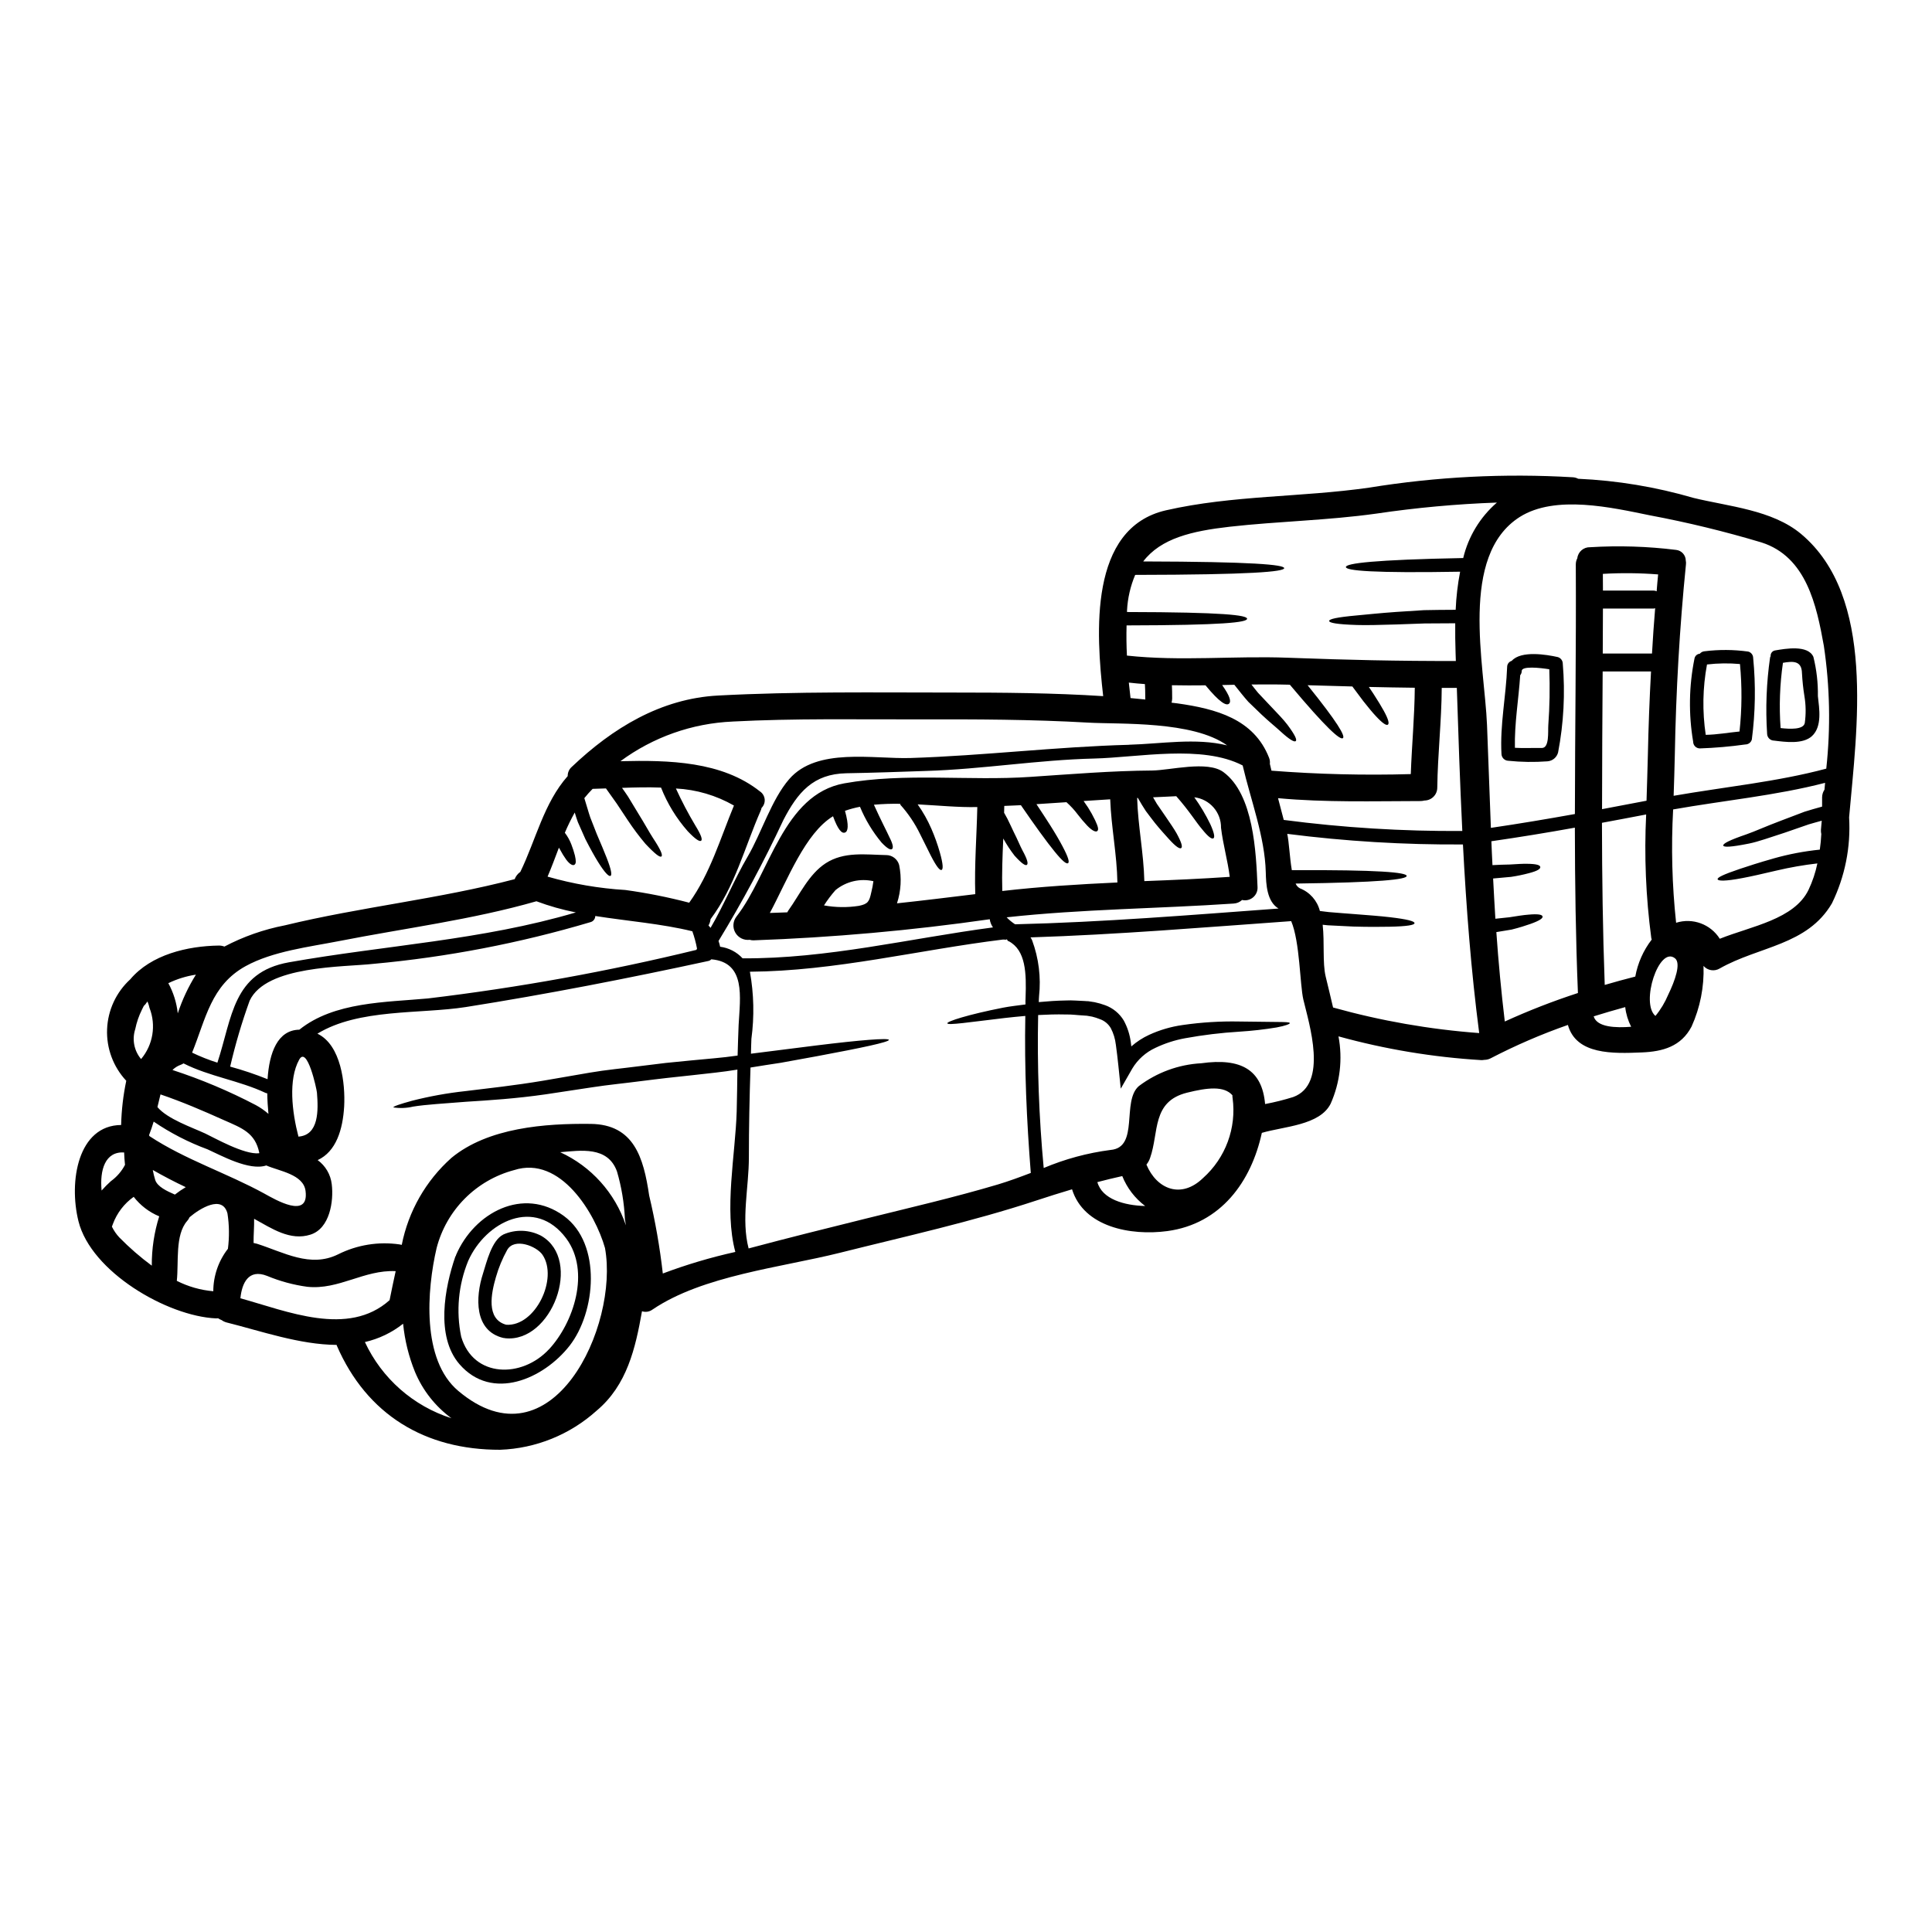 <?xml version="1.0" encoding="UTF-8"?>
<!-- Uploaded to: ICON Repo, www.iconrepo.com, Generator: ICON Repo Mixer Tools -->
<svg fill="#000000" width="800px" height="800px" version="1.1" viewBox="144 144 512 512" xmlns="http://www.w3.org/2000/svg">
 <g>
  <path d="m621.29 285.49c19.91 16.672 14.789 51.703 12.742 75.113 0.469 7.863-1.098 15.715-4.551 22.793-6.551 11.168-19.285 11.336-29.746 17.262v0.004c-1.406 0.844-3.215 0.551-4.285-0.688 0.195 5.527-0.891 11.031-3.168 16.074-2.754 5.262-7.598 6.644-13.242 6.859-7.551 0.309-17.32 0.664-19.531-7.289-7.035 2.461-13.887 5.422-20.5 8.859-0.512 0.258-1.074 0.395-1.645 0.395-0.254 0.047-0.508 0.07-0.762 0.07-12.816-0.766-25.516-2.879-37.891-6.297 1.137 6.016 0.414 12.238-2.07 17.836-2.883 5.762-12.34 6-18.242 7.738-2.809 12.934-10.859 24.102-25.027 26.027-9.789 1.312-22.176-1.094-25.27-11.07-3.148 0.93-6.297 1.93-9.477 2.977-17.055 5.621-34.699 9.5-52.109 13.863-15.387 3.856-36.293 6-49.594 15.027h-0.004c-0.801 0.594-1.836 0.762-2.785 0.453-1.738 9.809-3.957 19.598-12.051 26.371-7.043 6.332-16.086 9.992-25.551 10.336-19.84 0.047-35.32-9.242-43.297-27.652 0-0.047-0.023-0.094-0.023-0.141-9.762-0.051-20.051-3.668-29.199-5.957-0.461-0.125-0.895-0.336-1.281-0.617-0.328-0.121-0.641-0.281-0.93-0.477-0.199 0.023-0.398 0.031-0.598 0.023-12.906-0.598-33.062-12.316-36.41-25.746-2.621-10.551-0.141-25.41 11.312-25.504h-0.004c0.094-3.938 0.547-7.859 1.359-11.715-3.449-3.695-5.281-8.613-5.082-13.66 0.195-5.051 2.406-9.809 6.133-13.223 5.551-6.574 15.168-8.832 23.48-8.953 0.504-0.004 1.008 0.086 1.477 0.266 5.031-2.648 10.426-4.539 16.004-5.621 20.148-4.879 40.867-6.981 60.922-12.242 0.293-0.781 0.816-1.453 1.5-1.93 4.144-8.551 6.215-18.219 12.551-25.387-0.02-0.938 0.383-1.84 1.094-2.453 10.766-10.234 23.578-18.105 38.793-18.895 20.648-1.094 41.441-0.789 62.113-0.789 13.242 0 26.625 0.094 39.91 0.953-1.883-16.625-3.883-44.559 16.648-49.25 17.668-4.027 35.914-3.43 53.797-6.004l0.004 0.004c17.852-2.902 35.965-3.824 54.016-2.754 0.492 0.027 0.973 0.16 1.406 0.395 10.348 0.465 20.609 2.168 30.555 5.07 9.336 2.281 20.863 3.164 28.508 9.543zm6.691 62.207c1.18-10.828 0.965-21.762-0.641-32.535-1.93-10.715-4.621-23.617-16.531-27.41-9.734-2.918-19.613-5.32-29.602-7.191-10.027-2.047-25.008-5.512-34.441 0.43-16.168 10.266-9.336 39.223-8.691 55.156 0.359 9.125 0.664 18.195 1.023 27.246 7.453-1.094 14.863-2.336 22.266-3.668 0.023-22.043 0.359-44.129 0.238-66.156h0.004c-0.004-0.566 0.133-1.125 0.395-1.625 0.195-1.715 1.68-2.988 3.406-2.926 7.594-0.465 15.215-0.227 22.766 0.711 1.453 0.152 2.562 1.371 2.574 2.836 0.074 0.328 0.09 0.668 0.047 1.004-1.691 16.785-2.644 33.625-2.953 50.512-0.074 3.543-0.191 7.168-0.312 10.812 13.375-2.336 27.426-3.703 40.453-7.195zm-0.477 5.574c0.07-0.598 0.117-1.215 0.164-1.812-13.047 3.383-26.957 4.691-40.27 7.051-0.547 10.016-0.285 20.059 0.789 30.031 4.375-1.379 9.129 0.363 11.574 4.242 8.336-3.336 19.742-5.117 23.531-12.988 1.051-2.227 1.836-4.57 2.332-6.981-3.629 0.418-7.231 1.043-10.789 1.883-3.785 0.883-6.762 1.574-9.074 2-4.598 0.883-6.481 0.789-6.574 0.312-0.094-0.477 1.523-1.262 5.926-2.754 2.191-0.734 5.117-1.688 8.906-2.754l0.008-0.008c4.004-1.133 8.102-1.914 12.242-2.332 0.191-1.359 0.336-2.754 0.395-4.141h-0.004c-0.082-0.367-0.113-0.746-0.094-1.121 0.07-0.789 0.141-1.594 0.215-2.406-1.18 0.336-2.363 0.641-3.457 0.977-2.363 0.812-4.5 1.547-6.402 2.215-3.938 1.262-6.93 2.363-9.383 2.859-4.883 0.977-6.766 1.023-6.859 0.523s1.594-1.406 6.121-2.953c2.262-0.789 5.168-2.121 8.953-3.543l6.453-2.453c1.43-0.453 3.023-0.906 4.668-1.359v-2.5l0.004 0.004c0.008-0.711 0.227-1.402 0.625-1.992zm-41.414 54.344c1.836-3.785 3.43-8.336 1.812-9.645-4.262-3.434-9.219 11.906-5.191 15.266h-0.004c1.395-1.699 2.531-3.594 3.383-5.621zm-3.062-106.91c0.121-1.5 0.238-2.981 0.395-4.481v0.004c-4.875-0.383-9.77-0.43-14.648-0.145 0.023 1.477 0.023 2.953 0.023 4.43h13.441c0.277-0.008 0.547 0.059 0.789 0.191zm-0.395 4.477c-0.113 0.047-0.234 0.078-0.359 0.094h-13.48c0 3.981-0.023 7.93-0.047 11.91h13.051c0.219-4 0.508-8 0.836-12.004zm-0.906 87.832c-0.055-0.145-0.098-0.297-0.121-0.453-1.441-10.844-1.895-21.793-1.355-32.719-3.906 0.758-7.809 1.477-11.715 2.211 0.023 14.316 0.211 28.648 0.734 42.965 2.691-0.789 5.383-1.527 8.098-2.215 0.645-3.562 2.133-6.918 4.34-9.789zm-0.168-71.066h-12.836c-0.07 12.148-0.164 24.316-0.164 36.488 3.938-0.738 7.867-1.488 11.789-2.238 0.117-4.074 0.262-8.125 0.355-12.121 0.156-7.387 0.434-14.762 0.836-22.125zm-15.215 91.402c0.859 2.91 5.856 3.074 9.93 2.754v0.004c-0.832-1.633-1.367-3.398-1.574-5.215-2.828 0.77-5.613 1.602-8.375 2.457zm-4.176-6.191c-0.594-14.562-0.789-29.199-0.812-43.82-7.348 1.332-14.723 2.531-22.125 3.598 0.07 2.117 0.191 4.238 0.289 6.332 1.617-0.094 3.262-0.141 4.574-0.164 2.047-0.121 3.356-0.215 4.594-0.191 2.457 0.023 3.434 0.336 3.504 0.836s-0.668 1.047-3.074 1.668h-0.004c-1.535 0.406-3.09 0.727-4.66 0.961-1.359 0.141-3.07 0.285-4.762 0.43 0.168 3.543 0.395 7.121 0.598 10.668 1.379-0.164 2.617-0.285 3.734-0.395 2.098-0.332 3.715-0.594 5.004-0.688 2.551-0.238 3.621-0.023 3.762 0.453 0.141 0.477-0.711 1.117-3.191 2-1.234 0.43-2.883 0.977-5 1.5-1.18 0.215-2.551 0.43-4.051 0.668 0.547 7.871 1.293 15.77 2.238 23.695l0.004-0.004c6.312-2.879 12.781-5.398 19.379-7.547zm-30.402-115.27c1.367-5.715 4.488-10.855 8.93-14.703-10.707 0.383-21.387 1.359-31.984 2.93-12.93 1.812-25.91 2.023-38.84 3.477-10.078 1.145-18.219 3.074-22.91 9.195 29.078 0.07 37.363 0.859 37.363 1.785 0 0.93-8.66 1.734-39.484 1.781h-0.004c-1.266 2.996-2 6.195-2.164 9.445v0.395c25.723 0.047 31.82 0.836 31.82 1.785 0 0.953-6.098 1.715-31.938 1.762-0.074 2.668-0.043 5.336 0.094 8 14.219 1.547 28.434 0.023 42.727 0.57 14.836 0.57 29.602 0.906 44.438 0.859-0.023-0.715-0.047-1.406-0.07-2.121-0.094-2.617-0.117-5.262-0.094-7.871-2.93 0-5.644 0.023-8.121 0.047-2.715 0.094-5.168 0.164-7.383 0.262-4.457 0.121-7.906 0.238-10.574 0.145-5.309-0.168-7.332-0.574-7.332-1.074s2-0.977 7.238-1.453c2.621-0.234 6.051-0.617 10.477-0.93 2.238-0.141 4.691-0.285 7.43-0.477 2.551-0.07 5.359-0.07 8.383-0.094v0.004c0.141-3.391 0.535-6.766 1.18-10.098-23.078 0.395-30.273-0.266-30.273-1.238 0-0.977 7.352-1.93 31.094-2.383zm4.238 125.89c-2.164-16.602-3.43-33.293-4.309-49.988-15.566 0.105-31.121-0.836-46.562-2.809 0.477 2.168 0.645 6.297 1.215 9.625 23.148-0.117 30.41 0.594 30.438 1.523s-7.086 1.738-29.438 2.023l0.004-0.004c0.219 0.543 0.625 0.992 1.141 1.266 2.629 1.031 4.598 3.269 5.289 6.008 0.789 0.094 1.617 0.188 2.363 0.289 2.453 0.188 4.641 0.395 6.644 0.523 4 0.309 7.121 0.547 9.523 0.832 4.723 0.551 6.551 1.074 6.551 1.574s-1.883 0.859-6.668 0.953c-2.406 0.047-5.551 0.07-9.578-0.047-2.023-0.121-4.285-0.215-6.762-0.336l-1.336-0.141c0.523 4.723-0.07 10.07 0.789 13.695 0.617 2.641 1.336 5.402 1.969 8.238v-0.004c12.652 3.535 25.625 5.809 38.727 6.777zm-51.797-56.488c15.688 2.055 31.5 3.035 47.32 2.926-0.617-12.645-1.047-25.27-1.453-37.914h-4c-0.047 8.812-1.07 17.578-1.18 26.41h-0.004c0.008 0.906-0.348 1.781-0.988 2.422-0.641 0.645-1.508 1.008-2.414 1.012-0.32 0.086-0.648 0.133-0.98 0.141-12.617 0.023-25.242 0.395-37.816-0.762 0.492 1.926 1.016 3.859 1.516 5.766zm34.723-35.031c-4.074-0.047-8.121-0.117-12.172-0.211 0.43 0.617 0.836 1.211 1.18 1.758 1.211 1.883 2.141 3.387 2.785 4.574 1.281 2.336 1.477 3.406 1.07 3.668-0.406 0.266-1.383-0.336-3.168-2.262-0.906-0.953-1.969-2.262-3.332-3.977-0.859-1.121-1.836-2.434-2.906-3.887-3.938-0.094-7.906-0.211-11.859-0.332 7.977 9.883 10.023 13.477 9.359 14.027-0.738 0.57-4.359-2.598-14.051-14.148h0.004c-0.16-0.02-0.316-0.027-0.477-0.023-3.238-0.094-6.481-0.07-9.719-0.047 0.617 0.789 1.18 1.527 1.762 2.215 1.18 1.238 2.238 2.363 3.191 3.383 1.969 2.074 3.523 3.668 4.57 5.051 2.098 2.809 2.598 4.051 2.215 4.356-0.383 0.309-1.617-0.359-4.051-2.594-1.211-1.121-2.953-2.504-5.023-4.457-1.051-1-2.215-2.117-3.481-3.356-1.18-1.312-2.383-2.859-3.715-4.527l-3.234 0.074c2.117 2.977 2.43 4.406 1.832 4.93-0.711 0.664-2.477-0.289-6.238-4.856-2.977 0.047-5.957 0.023-8.906-0.023 0.047 0.977 0.07 1.969 0.07 3.5v-0.004c-0.004 0.383-0.059 0.758-0.164 1.125 0.5 0.07 1.023 0.117 1.547 0.188 10.172 1.43 20.266 4.098 24.293 14.41 0.207 0.512 0.277 1.07 0.211 1.617 0.145 0.594 0.289 1.18 0.43 1.812v-0.004c12.281 0.957 24.605 1.258 36.918 0.906 0.27-7.625 1-15.246 1.059-22.891zm-32.25 108.48c9.406-3.383 4.215-19.484 2.715-25.863-0.906-3.856-0.906-15.316-3.215-20.766-23.008 1.641-46.008 3.57-69.09 4.309h0.004c0.172 0.246 0.312 0.508 0.43 0.785 1.75 4.731 2.379 9.805 1.832 14.816-0.047 0.5-0.047 1.023-0.07 1.547 2.285-0.211 4.691-0.395 7.242-0.43 1.594-0.094 3.258 0.098 4.953 0.145l0.617 0.047v0.004c0.148-0.016 0.301-0.008 0.453 0.023l0.312 0.047 1.215 0.188c0.961 0.203 1.91 0.473 2.832 0.812 2.047 0.754 3.777 2.18 4.906 4.051 0.965 1.781 1.594 3.727 1.855 5.738 0.047 0.395 0.094 0.758 0.141 1.117 1.418-1.246 3.012-2.281 4.727-3.07 2.816-1.293 5.809-2.168 8.883-2.598 4.941-0.715 9.938-1.027 14.934-0.93 4.168 0.047 7.527 0.094 9.84 0.117 2.312 0.023 3.574 0.027 3.621 0.312 0.047 0.215-1.18 0.715-3.504 1.145-3.258 0.539-6.543 0.91-9.84 1.117-4.832 0.293-9.645 0.875-14.406 1.742-2.723 0.496-5.371 1.355-7.871 2.547-2.535 1.168-4.664 3.07-6.109 5.457l-3.074 5.356-0.641-6.168c-0.211-1.836-0.395-3.715-0.664-5.512l-0.004 0.004c-0.172-1.523-0.621-3-1.332-4.356-0.66-1.133-1.703-1.988-2.945-2.406-0.648-0.262-1.316-0.477-2-0.645l-1.211-0.211-0.312-0.047h-0.164l-0.598-0.047c-1.574-0.07-3.117-0.312-4.644-0.266-2.57-0.07-5.023 0.023-7.379 0.145-0.281 13.531 0.211 27.066 1.473 40.539 5.664-2.387 11.621-3.996 17.715-4.785 7.691-0.645 2.859-12.934 7.504-16.926h-0.004c4.789-3.613 10.543-5.723 16.531-6.047 10.57-1.477 16.137 1.734 16.926 10.812v-0.004c2.508-0.469 4.984-1.086 7.418-1.848zm-3.856-49.965c-3.094-1.836-3.309-6.43-3.383-9.648-0.234-9.336-4-19.148-6.121-28.27-10.812-5.598-27.652-2.121-39.359-1.836-14.906 0.359-29.578 2.832-44.438 3.285-7.086 0.238-14.145 0.5-21.219 0.617-8.812 0.168-12.91 5.074-16.719 12.434v0.008c-5.133 10.977-10.863 21.66-17.168 32.008 0.18 0.496 0.32 1.004 0.426 1.523 2.285 0.297 4.391 1.383 5.953 3.074 22.434 0.141 44.227-5.266 66.348-8.195-0.449-0.645-0.742-1.387-0.852-2.164-20.758 2.981-41.66 4.848-62.613 5.59-0.34 0.004-0.676-0.043-1-0.141-1.543 0.195-3.051-0.559-3.816-1.91-0.77-1.352-0.641-3.035 0.316-4.258 8.762-11.219 12.336-32.367 28.555-35.293 16.098-2.883 33.031-0.594 49.344-1.715 10.742-0.711 21.508-1.617 32.273-1.688 4.723-0.047 14.598-2.691 18.836 0.395 8.051 5.879 8.695 21.289 9.074 30.504v-0.004c0.059 1.047-0.383 2.062-1.191 2.731-0.805 0.672-1.883 0.926-2.902 0.68-0.617 0.578-1.418 0.914-2.262 0.953-20.074 1.359-40.105 1.453-60.133 3.644h-0.004c0.672 0.703 1.426 1.324 2.242 1.852 23.324-0.559 46.57-2.465 69.812-4.176zm-19.98 71.395c5.945-5.32 8.871-13.238 7.809-21.148-0.047-0.25-0.066-0.504-0.047-0.758-2.234-2.551-6.644-2.027-12.023-0.691-9.406 2.336-7.406 10.527-9.789 17.266-0.215 0.652-0.543 1.258-0.977 1.789 2.691 6.477 9.168 9.234 15.027 3.543zm7.051-79.793c-0.547-4.383-1.785-8.578-2.309-12.988h-0.004c0.066-4.117-2.996-7.613-7.082-8.098 1.625 2.262 3.051 4.66 4.262 7.168 1.07 2.383 1.211 3.481 0.789 3.715-0.426 0.234-1.312-0.336-2.957-2.383-1.523-1.738-3.453-4.934-6.879-8.789-2.051 0.07-4.121 0.238-6.144 0.289 0.355 0.594 0.688 1.164 1 1.715 0.789 1.18 1.5 2.211 2.164 3.148 1.312 1.93 2.363 3.434 3.074 4.691 1.383 2.527 1.617 3.644 1.211 3.91s-1.406-0.359-3.262-2.41c-0.902-1.023-2.188-2.383-3.664-4.215-0.738-0.953-1.551-2-2.43-3.188-0.691-1.023-1.383-2.215-2.121-3.481h-0.188c0.211 7.383 1.734 14.645 1.906 22.043 7.535-0.281 15.082-0.613 22.633-1.129zm-26.723-35.012c8.527-0.234 17.711-1.883 26.027 0.168-9.121-6.551-28.387-5.551-36.746-6.027-14.98-0.859-29.961-0.906-44.961-0.859-16.41 0.023-32.965-0.289-49.348 0.57l0.004 0.004c-10.734 0.465-21.082 4.125-29.727 10.508 12.863-0.312 26.891 0 37 8.027v-0.004c0.699 0.477 1.148 1.242 1.227 2.086 0.074 0.844-0.23 1.676-0.832 2.273-0.047 0.262-0.129 0.516-0.242 0.758-4.219 9.637-6.856 20.188-13.27 28.719-0.055 0.586-0.242 1.156-0.547 1.664 0.188 0.215 0.359 0.43 0.547 0.641 3.598-6.121 6.238-12.766 9.859-18.934 3.644-6.238 6.297-15.098 11-20.504 7.336-8.43 22.223-5.266 32.176-5.574 19.324-0.617 38.473-2.977 57.832-3.5zm4.356-12c0-0.094-0.023-0.191-0.023-0.289 0-1.715-0.023-2.715-0.094-3.785-1.406-0.094-2.832-0.234-4.262-0.395 0.141 1.359 0.289 2.715 0.453 4.098 1.312 0.148 2.617 0.242 3.93 0.387zm-0.07 134.22c-2.699-2.035-4.789-4.769-6.047-7.91-2.238 0.5-4.43 1.027-6.598 1.598 1.262 4.543 7.144 6.188 12.645 6.332zm-7.336-85.715c-0.117-7.383-1.641-14.668-1.906-22.043-2.336 0.141-4.691 0.312-7.051 0.453 0.43 0.594 0.812 1.18 1.145 1.664h0.004c0.703 1.105 1.34 2.254 1.906 3.434 0.812 1.734 0.977 2.5 0.57 2.859-0.336 0.309-1.238 0.047-2.641-1.406-0.895-0.945-1.738-1.941-2.527-2.977-0.887-1.188-1.895-2.277-3-3.262-2.644 0.188-5.312 0.355-7.953 0.523 1.383 2.094 2.594 3.938 3.594 5.512 1.48 2.336 2.551 4.191 3.312 5.644 1.547 2.91 1.883 4.191 1.477 4.481-0.406 0.289-1.453-0.477-3.543-3.051-1.047-1.281-2.383-3.023-4-5.262-1.406-1.93-3.051-4.285-4.957-7.051-1.477 0.07-2.93 0.121-4.406 0.191-0.023 0.594-0.023 1.211-0.047 1.812 0.309 0.523 0.594 1.047 0.855 1.547 0.645 1.285 1.18 2.477 1.691 3.543 1.047 2.051 1.691 3.715 2.336 4.91 1.262 2.309 1.547 3.453 1.18 3.785-0.367 0.336-1.332-0.238-3.309-2.43v-0.004c-1.109-1.43-2.102-2.941-2.973-4.527-0.211 4.644-0.395 9.266-0.262 13.91 10.145-1.164 20.301-1.781 30.504-2.258zm-24.336 30.531c0.234-6.453 0.094-12.621-4.527-15.004h-0.07c-0.164 0-0.266-0.453-0.395-0.477-0.262 0.234-0.57 0.023-1 0.07-22.41 2.754-44.391 8.359-67.066 8.527h0.004c1.059 5.871 1.191 11.875 0.395 17.789-0.07 1.312-0.07 2.644-0.117 3.938 6.356-0.789 12.172-1.547 17.145-2.164 11.91-1.477 19.336-2.051 19.414-1.5 0 0.594-7.242 2.117-18.984 4.309-2.953 0.523-6.191 1.117-9.668 1.762-2.551 0.395-5.266 0.789-8.027 1.258-0.266 7.953-0.43 15.934-0.43 23.84s-2.074 16.387-0.07 24.102c10.309-2.754 20.672-5.332 31.055-7.906 11.691-2.906 23.48-5.621 35.031-9.055 2.859-0.859 5.762-1.93 8.695-3.047-1.098-13.887-1.715-27.699-1.453-41.609-1.91 0.164-3.762 0.359-5.457 0.547-9.312 1.098-15.121 2-15.215 1.406-0.098-0.5 5.453-2.309 14.789-4.144 1.812-0.355 3.832-0.57 5.93-0.855-0.016-0.668-0.016-1.121 0.023-1.785zm-12.789-50.523c-4.934 0.121-10.363-0.43-15.816-0.711h0.004c1.438 2.027 2.656 4.195 3.644 6.477 0.883 2.027 1.629 4.113 2.234 6.238 0.906 3.191 0.906 4.5 0.453 4.668-0.453 0.168-1.309-0.836-2.809-3.738-0.711-1.453-1.664-3.332-2.859-5.738-1.395-2.875-3.191-5.535-5.332-7.906l0.164-0.145v-0.004c-2.363-0.051-4.731 0.031-7.086 0.242 1.883 4.191 3.309 6.836 4.121 8.621 0.953 1.859 1.07 2.809 0.688 3.121-0.383 0.312-1.211-0.07-2.781-1.715v-0.004c-2.375-2.852-4.301-6.047-5.719-9.477-1.348 0.258-2.676 0.617-3.973 1.07 1.094 3.957 0.812 5.481-0.023 5.766-0.836 0.289-1.836-0.738-3.148-4.328-7.383 4.504-12 16.742-16.738 25.629 1.547-0.047 3.07-0.094 4.617-0.164 0.098-0.168 0.168-0.336 0.289-0.5 3.023-4.215 5.402-9.578 9.883-12.504 4.856-3.148 10.547-2.285 16.027-2.168l-0.004-0.004c1.609-0.004 3.019 1.07 3.449 2.621 0.695 3.383 0.496 6.887-0.57 10.168 6.93-0.738 13.84-1.598 20.742-2.434-0.242-7.711 0.375-15.402 0.543-23.082zm-28.102 22.625c0.246-0.98 0.434-1.973 0.57-2.977-3.535-0.809-7.242 0.062-10.047 2.363-1.121 1.27-2.141 2.625-3.051 4.051 3.059 0.559 6.191 0.598 9.266 0.117 2.391-0.496 2.738-1.113 3.262-3.57zm-35.152 35.113c0.395-7.332 1.969-16.598-7.238-17.387-0.223 0.238-0.516 0.398-0.836 0.453-21.219 4.598-42.797 8.812-64.254 12.203-12.074 1.883-28.34 0.359-39.293 7.051 6.297 3.023 7.402 13.289 7.086 19.266-0.359 6.144-2.121 11.977-7.027 14.242v-0.004c2.09 1.516 3.449 3.844 3.738 6.41 0.547 4.453-0.5 11.695-5.621 13.336-5.383 1.738-10.266-1.617-14.957-4.191 0.047 2.098-0.164 4.238-0.141 6.406 0.285 0.07 0.57 0.117 0.902 0.211 7.051 2.238 14.098 6.453 21.484 2.809l-0.004 0.004c5.027-2.523 10.703-3.445 16.27-2.644 0.207 0.027 0.414 0.066 0.617 0.121 1.762-8.914 6.387-17.012 13.172-23.055 9.719-8.027 24.84-9.145 36.914-9 11.453 0.141 14 8.93 15.48 18.98v-0.004c1.621 6.812 2.828 13.715 3.617 20.672 6.262-2.356 12.688-4.266 19.219-5.715-3.023-11.219 0.023-25.816 0.359-37.223 0.094-3.691 0.141-7.383 0.188-11.098-3.856 0.645-7.871 1.023-12.07 1.5-2.168 0.238-4.359 0.48-6.598 0.715-2.234 0.234-4.41 0.547-6.691 0.812-4.5 0.594-8.883 1-13.145 1.664l-12.289 1.859c-7.906 1.145-15.121 1.598-21.078 1.969-5.902 0.477-10.691 0.738-14.047 1.285-1.727 0.41-3.512 0.484-5.266 0.215 0-0.289 1.762-0.883 4.957-1.762h-0.004c4.637-1.184 9.348-2.035 14.102-2.551 5.981-0.734 12.988-1.477 20.766-2.785 3.906-0.688 8-1.379 12.266-2.117 4.262-0.738 8.766-1.141 13.34-1.738 2.281-0.285 4.547-0.547 6.785-0.832l6.504-0.645c4.285-0.43 8.453-0.711 12.336-1.285 0.07 0 0.117-0.023 0.188-0.023 0.082-2.719 0.152-5.41 0.27-8.125zm-13.098-32.391c5.551-7.715 8.242-17.004 11.859-25.746-4.703-2.695-9.973-4.242-15.383-4.519 1.539 3.371 3.266 6.656 5.168 9.84 1.547 2.5 1.906 3.691 1.523 4-0.383 0.309-1.43-0.285-3.543-2.5-3.016-3.422-5.414-7.336-7.086-11.578-3.477-0.141-6.981-0.047-10.336 0.074 0.547 0.789 1.098 1.547 1.574 2.281 1.023 1.691 1.969 3.215 2.785 4.598 1.664 2.668 2.832 4.856 3.856 6.43 2.047 3.094 2.617 4.523 2.234 4.856-0.383 0.336-1.574-0.5-4.262-3.356l0.004 0.004c-1.664-1.973-3.211-4.039-4.637-6.188-0.883-1.336-1.859-2.809-2.957-4.457-0.883-1.211-1.836-2.594-2.859-4.023-1.211 0.047-2.363 0.094-3.543 0.117l0.004 0.004c-0.773 0.777-1.504 1.598-2.191 2.453 0.594 1.859 1.047 3.574 1.574 5.117 0.645 1.621 1.215 3.074 1.715 4.383 1.117 2.617 2 4.691 2.621 6.297 1.258 3.215 1.453 4.598 1.023 4.809-0.43 0.211-1.453-0.734-3.285-3.668-0.906-1.453-2.023-3.453-3.356-6.051-0.598-1.355-1.262-2.859-2.004-4.523-0.285-0.789-0.57-1.645-0.832-2.551v0.004c-0.973 1.738-1.848 3.527-2.621 5.359 0.715 0.938 1.293 1.973 1.715 3.07 0.379 0.965 0.695 1.953 0.953 2.957 0.332 1.477 0.309 2.117-0.094 2.43-0.402 0.312-1.18 0.023-2.191-1.312-0.609-0.852-1.16-1.742-1.648-2.668-0.094-0.164-0.211-0.355-0.309-0.523-0.977 2.574-1.93 5.168-3.004 7.672h0.004c6.723 1.934 13.641 3.121 20.625 3.543 5.695 0.785 11.34 1.91 16.902 3.367zm1.906 12.504h-0.004c0.043-0.117 0.098-0.23 0.172-0.332-0.293-1.562-0.707-3.102-1.242-4.598-8.145-2-17.074-2.688-25.723-4.047-0.004 0.754-0.508 1.414-1.234 1.617-18.742 5.57-37.992 9.273-57.465 11.055-8.027 0.906-28.504 0.395-32.891 9.762v-0.004c-2.07 5.723-3.793 11.559-5.168 17.484 3.367 0.918 6.676 2.031 9.91 3.336 0.449-7.051 2.664-13.027 8.426-13.121 9.219-7.406 22.828-7.242 34.176-8.289l0.004-0.004c23.914-2.863 47.637-7.156 71.035-12.859zm-18.684 72.996c-0.094-0.57-0.188-1.141-0.262-1.664l0.004-0.004c-0.195-4.266-0.898-8.492-2.098-12.594-2.43-6.812-9.738-5.551-15.051-5.117h-0.004c8.23 3.777 14.531 10.793 17.41 19.379zm-44.406 43.891c24.797 20.859 42.656-17.215 38.867-37.887-2.551-9-11.742-24.652-24.129-20.625l0.004-0.004c-4.945 1.32-9.449 3.93-13.051 7.562-3.606 3.633-6.176 8.16-7.453 13.113-2.551 11-4.051 29.602 5.762 37.84zm31.148-126.81v-0.004c-3.559-0.699-7.055-1.688-10.453-2.957-17.121 4.91-34.84 7.125-52.297 10.551-7.906 1.547-17.602 2.691-24.77 6.644-9.191 5.074-10.547 13.98-14.168 22.887v0.004c0 0.012-0.012 0.023-0.023 0.023 2.172 1.047 4.414 1.938 6.715 2.664 3.957-11.977 4.027-23.93 18.961-26.598 25.598-4.535 51.031-5.816 76.035-13.219zm-32.957 134.05c-4.285-3.141-7.633-7.387-9.676-12.289-1.656-4.082-2.715-8.383-3.148-12.766-2.969 2.356-6.43 4.016-10.125 4.859 4.492 9.641 12.812 16.965 22.949 20.195zm-14.793-38.988c-8.406-0.395-15.051 5.027-23.434 4.144-3.652-0.496-7.227-1.465-10.629-2.879-4.977-1.969-6.691 1.969-7.086 5.926 12.359 3.406 28.531 10.336 39.535 0.5 0.52-2.57 1.043-5.125 1.613-7.691zm-25.766-35.652c5.43-0.395 5.285-6.953 4.902-11.648-0.07-0.93-2.594-12.645-4.723-8.715-2.894 5.266-1.895 13.812-0.18 20.363zm-9 15.121c2.859 1.574 11.836 6.883 10.883-0.711-0.547-4.434-6.981-5.262-10.406-6.766-4.551 1.504-12.027-2.688-15.598-4.285h-0.004c-5.027-1.855-9.812-4.32-14.242-7.336-0.355 1.211-0.789 2.43-1.234 3.617 0.051 0.078 0.098 0.16 0.141 0.242 9.453 6.238 20.531 9.789 30.461 15.238zm1.047-21.148c-0.164-1.785-0.289-3.617-0.312-5.453v0.004c-0.148-0.008-0.293-0.043-0.43-0.098-7.027-3.309-14.836-4.328-21.766-7.832-0.242 0.164-0.508 0.297-0.785 0.391-0.805 0.293-1.535 0.758-2.141 1.359 7.613 2.481 15.004 5.594 22.098 9.309 1.195 0.648 2.312 1.426 3.336 2.32zm-2.477 10.43c0.023-0.023 0.023-0.07 0.047-0.117-1.098-5.309-4.551-6.527-9.383-8.66-5.512-2.477-11.051-4.859-16.793-6.812-0.117 0.5-0.234 1-0.359 1.477-0.164 0.621-0.309 1.262-0.453 1.883 2.668 3.168 9.125 5.359 12.672 7.004 2.359 1.113 10.336 5.66 14.254 5.231zm-8.266 25.34v0.004c0.402-3.117 0.363-6.277-0.117-9.383-1.336-5.094-7.43-1.234-10.047 1.004h-0.004c-0.148 0.355-0.359 0.688-0.621 0.973-3.262 3.715-2.215 10.953-2.754 15.883 3.016 1.527 6.301 2.461 9.668 2.754 0.012-4.066 1.367-8.016 3.859-11.23zm-14.051-14.383v0.004c0.914-0.719 1.879-1.379 2.879-1.969-2.977-1.406-5.902-2.934-8.738-4.551 0.164 0.895 0.379 1.777 0.645 2.644 0.57 1.777 3.074 2.945 5.215 3.875zm0.762-48.02v0.004c1.184-3.602 2.801-7.051 4.812-10.266-2.539 0.383-5.004 1.145-7.312 2.262 1.352 2.473 2.203 5.188 2.5 7.988zm-6.883 66.859c-0.027-4.434 0.637-8.844 1.969-13.074-2.668-1.105-4.996-2.887-6.762-5.168-2.519 1.789-4.438 4.297-5.512 7.191-0.07 0.246-0.156 0.484-0.262 0.715 0.512 1.047 1.172 2.012 1.969 2.859 2.664 2.715 5.539 5.215 8.598 7.477zm-2.832-54.754h-0.004c3.164-3.758 4.023-8.945 2.242-13.523-0.133-0.594-0.312-1.176-0.547-1.738-0.086 0.082-0.16 0.18-0.219 0.285-0.207 0.336-0.465 0.641-0.758 0.902-0.145 0.289-0.289 0.598-0.477 0.953-0.82 1.645-1.422 3.394-1.789 5.195-0.887 2.731-0.305 5.731 1.547 7.926zm-4.266 28.035c-0.117-1.094-0.188-2.191-0.234-3.285-5.051-0.289-6.481 4.641-5.969 10.094 0.77-0.871 1.59-1.699 2.453-2.477 1.57-1.133 2.856-2.617 3.75-4.332z"/>
  <path d="m625.76 328.48c0.359 3.332 1.18 8-1.547 10.57-2.43 2.262-7.168 1.574-10.098 1.215v0.004c-0.98-0.02-1.777-0.805-1.809-1.785-0.445-6.766-0.18-13.559 0.785-20.27 0.039-0.105 0.09-0.211 0.145-0.309-0.07-0.773 0.488-1.461 1.262-1.547 2.551-0.43 8.66-1.547 10.078 1.738h-0.004c0.844 3.394 1.242 6.887 1.188 10.383zm-3.477 7.144c0.336-2.371 0.305-4.781-0.094-7.144-0.324-2.012-0.539-4.039-0.648-6.074-0.07-3.356-2.383-3.215-5.047-2.754h0.004c-0.828 5.727-1.039 11.523-0.621 17.293 2.402 0.273 6.023 0.469 6.406-1.32z"/>
  <path d="m608.61 318.38c0.703 7.188 0.582 14.438-0.355 21.598-0.211 0.777-0.914 1.312-1.719 1.312-4 0.562-8.031 0.91-12.07 1.047-0.977-0.016-1.762-0.809-1.762-1.785-1.238-7.309-1.117-14.781 0.355-22.043 0.129-0.691 0.707-1.211 1.406-1.266 0.297-0.355 0.719-0.586 1.18-0.641 3.871-0.488 7.785-0.465 11.648 0.07 0.777 0.203 1.316 0.902 1.316 1.707zm-3.621 19.484v-0.004c0.648-5.941 0.688-11.934 0.121-17.883-2.91-0.262-5.84-0.223-8.738 0.117-1.148 6.152-1.262 12.457-0.336 18.648 2.984-0.047 5.965-0.598 8.938-0.883z"/>
  <path d="m558.15 319.86c0.664 7.867 0.246 15.785-1.238 23.535-0.332 1.309-1.461 2.258-2.809 2.363-3.465 0.258-6.949 0.211-10.406-0.148-0.969-0.039-1.746-0.816-1.789-1.785-0.43-7.738 1.215-15.352 1.5-23.078 0-0.75 0.496-1.41 1.219-1.617 2.453-2.785 9.215-1.668 12.203-1h-0.004c0.777 0.223 1.312 0.926 1.324 1.73zm-3.832 16.34h-0.004c0.363-4.938 0.449-9.887 0.266-14.836-2.453-0.395-7.312-0.93-7.312 0.453 0.008 0.41-0.133 0.809-0.395 1.117-0.426 6.43-1.547 12.789-1.406 19.242 2.363 0.141 4.723 0 7.125 0.047 2.059 0.027 1.605-4.356 1.723-6.023z"/>
  <path d="m293.44 466.25c10.121 7.406 8.426 25.551 1.5 34.391-6.859 8.766-20.555 14.863-29.199 4.856-6.336-7.356-3.91-20.242-1.074-28.48 0.047-0.094 0.098-0.145 0.145-0.238s0.023-0.117 0.047-0.188c4.812-11.223 17.793-18.223 28.582-10.34zm-3.938 35.316c6.527-7.051 11.02-20.602 4.574-29.34-8.242-11.125-21.363-4.504-26.004 5.926v0.004c-2.602 6.356-3.246 13.348-1.855 20.074 3.215 10.957 16.094 11.074 23.27 3.336z"/>
  <path d="m287.49 471.54c11.02 6.453 2.641 28.438-9.625 27.102v0.004c-0.051-0.023-0.109-0.043-0.164-0.051-0.117-0.023-0.188 0-0.312-0.023-7.785-1.859-7.402-10.836-5.402-17.031 0.953-2.977 2.285-8.809 5.402-10.383 3.246-1.438 6.973-1.297 10.102 0.383zm-9.336 23.531c7.738 0.5 13.836-12.289 9.621-18.527-1.574-2.309-7.449-4.621-9.355-1.312h-0.004c-1.277 2.297-2.285 4.734-3.004 7.262-1.188 4.098-2.715 11.102 2.742 12.578z"/>
 </g>
</svg>